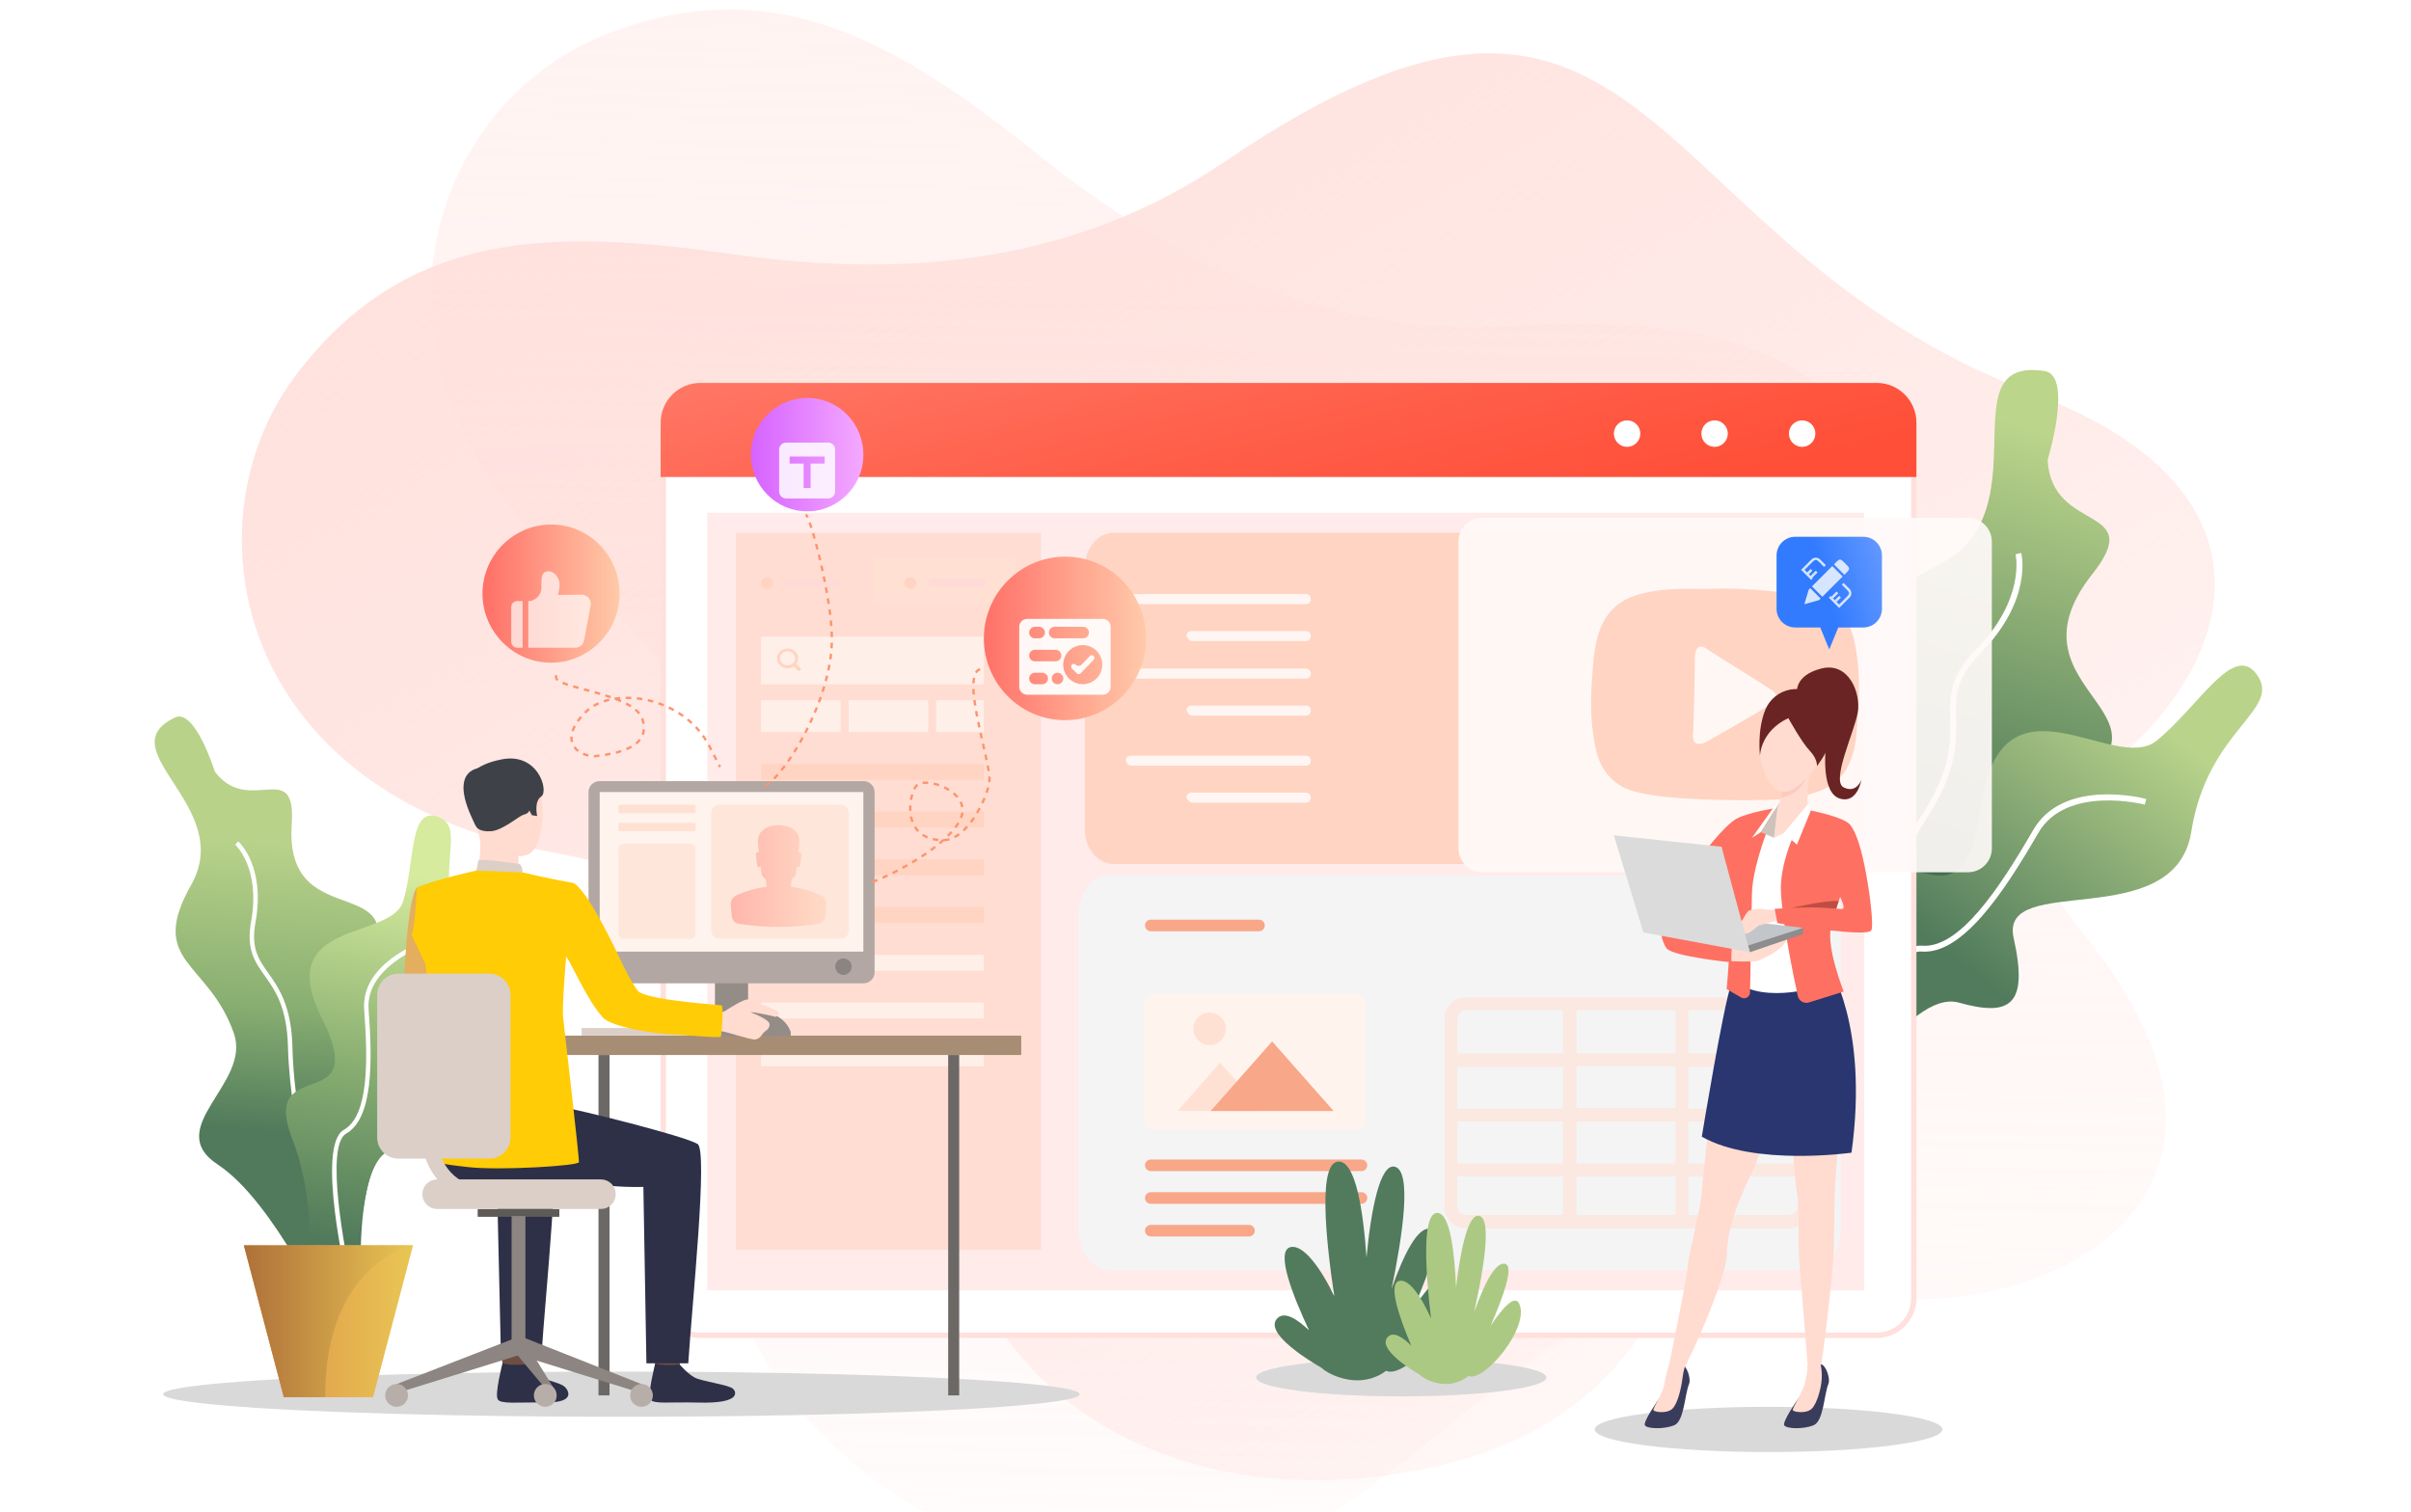 <svg width="606" height="380" viewBox="0 0 606 380" fill="none" xmlns="http://www.w3.org/2000/svg">
<g clip-path="url(#clip0_6_716)">
<g style="mix-blend-mode:multiply">
<path d="M307.877 40.601C270.752 65.822 228.741 70.233 184.095 63.886C139.449 57.539 102.252 57.249 74.263 94.446C46.274 131.643 59.167 199.688 138.46 214.184C214.042 228.002 228.146 280.321 242.58 317.342C260.085 362.266 309.103 379.674 358.9 369.094C408.697 358.513 421.468 325.966 439.37 275.789C457.271 225.612 479.944 218.796 513.175 202.958C553.877 183.56 587.251 127.614 510.879 98.847C411.137 61.28 415.809 -32.726 307.877 40.601Z" fill="url(#paint0_linear_6_716)"/>
</g>
<g style="mix-blend-mode:multiply" opacity="0.41">
<path d="M379.356 81.965C334.56 84.743 296.167 67.127 260.99 38.912C225.813 10.696 193.957 -8.511 150.918 9.227C107.879 26.965 84.292 92.08 145.125 144.965C203.111 195.375 188.58 247.578 182.131 286.786C174.295 334.359 207.597 374.319 255.833 390.596C304.07 406.873 331.646 385.379 372.622 351.332C413.597 317.285 436.578 322.976 473.241 326.286C518.146 330.34 575.374 299.216 524.327 235.541C457.659 152.385 509.589 73.886 379.356 81.965Z" fill="url(#paint1_linear_6_716)"/>
</g>
<path d="M513.888 93.268C521.154 94.383 514.677 115.567 514.677 115.567C515.568 134.243 539.767 126.737 525.917 144.285C501.685 174.989 556.022 179.706 514.934 200.982C473.846 222.258 517.932 230.926 488.152 250.369C458.371 269.812 450.857 312.13 443.013 287.256C443.013 287.256 450.48 244.311 442.021 223.69C433.562 203.068 466.364 207.819 470.955 190.768C477.622 166.007 460.251 155.293 487.062 142.1C513.874 128.906 489.185 89.475 513.888 93.268Z" fill="url(#paint2_linear_6_716)"/>
<path d="M456.788 278.606C452.973 268.435 469.003 226.519 483.152 204.708C490.404 193.537 490.282 186.739 490.172 180.751C490.08 175.014 489.991 170.069 496.597 163.349C509.228 150.506 506.628 139.462 506.601 139.353L508.025 138.987C508.158 139.456 510.901 150.904 497.648 164.381C491.472 170.66 491.547 175.1 491.649 180.712C491.749 186.614 491.875 193.955 484.385 205.508C469.201 228.916 454.747 268.939 458.166 278.087L456.788 278.606Z" fill="white"/>
<path d="M567.152 169.444C561.289 161.581 552.778 177.46 542.065 186.195C531.353 194.93 502.793 166.375 497.835 203.176C492.876 239.976 474.176 200.458 467.146 230.733C460.115 261.008 434.153 280.777 448.71 281.179C463.268 281.581 479.412 248.428 492.372 252.044C505.332 255.659 509.894 252.662 506.128 235.805C502.363 218.949 546.662 235.063 550.774 209.06C554.887 183.058 573.92 178.526 567.152 169.444Z" fill="url(#paint3_linear_6_716)"/>
<path d="M454.188 283.236C456.019 278.487 472.4 236.837 483.052 237.723C492.439 238.508 502.469 223.463 511.042 208.644C518.631 195.525 538.618 200.617 539.461 200.842L539.086 202.265C538.887 202.213 519.339 197.237 512.322 209.385C503.516 224.605 493.143 240.048 482.933 239.196C474.843 238.524 460.436 271.146 455.566 283.773L454.188 283.236Z" fill="white"/>
<path d="M480.359 282.302L441.03 316.401L416.588 299.708L434.044 250.669L480.359 282.302Z" fill="url(#paint4_linear_6_716)"/>
<path d="M176.036 335.659C170.901 335.659 166.724 331.473 166.724 326.327V106.272C166.724 101.126 170.901 96.94 176.036 96.94H471.709C476.843 96.94 481.02 101.126 481.02 106.272V326.338C481.02 331.484 476.843 335.671 471.709 335.671H176.036V335.659Z" fill="white"/>
<path d="M471.709 97.611C476.474 97.611 480.351 101.496 480.351 106.272V326.338C480.351 331.114 476.474 335 471.709 335H176.036C171.271 335 167.394 331.114 167.394 326.338V106.272C167.394 101.496 171.271 97.611 176.036 97.611H471.709ZM471.709 96.269H176.036C170.521 96.269 166.055 100.745 166.055 106.272V326.338C166.055 331.866 170.521 336.341 176.036 336.341H471.709C477.224 336.341 481.69 331.866 481.69 326.338V106.272C481.69 100.745 477.224 96.269 471.709 96.269Z" fill="#FFE0DC"/>
<path d="M481.689 119.906H166.055V106.261C166.055 100.733 170.52 96.258 176.036 96.258H471.708C477.224 96.258 481.689 100.733 481.689 106.261V119.906Z" fill="url(#paint5_linear_6_716)"/>
<path d="M412.289 109.001C412.289 110.84 410.801 112.332 408.966 112.332C407.132 112.332 405.643 110.84 405.643 109.001C405.643 107.162 407.132 105.671 408.966 105.671C410.789 105.659 412.289 107.151 412.289 109.001Z" fill="white"/>
<path d="M434.28 109.001C434.28 110.84 432.791 112.332 430.957 112.332C429.122 112.332 427.634 110.84 427.634 109.001C427.634 107.162 429.122 105.671 430.957 105.671C432.791 105.671 434.28 107.151 434.28 109.001Z" fill="white"/>
<path d="M456.287 109.001C456.287 110.84 454.799 112.332 452.964 112.332C451.13 112.332 449.641 110.84 449.641 109.001C449.641 107.162 451.13 105.671 452.964 105.671C454.799 105.671 456.287 107.151 456.287 109.001Z" fill="white"/>
<path d="M468.547 128.904H177.779V324.338H468.547V128.904Z" fill="#FFEBEA"/>
<path d="M279.898 133.92H450.655C452.574 133.92 454.413 134.842 455.769 136.484C457.126 138.127 457.887 140.354 457.887 142.676V208.433C457.887 210.756 457.125 212.983 455.769 214.626C454.412 216.268 452.572 217.191 450.654 217.191H279.897C277.979 217.191 276.139 216.269 274.783 214.626C273.427 212.984 272.665 210.757 272.665 208.434V142.676C272.665 141.526 272.852 140.388 273.216 139.325C273.579 138.262 274.112 137.297 274.784 136.484C275.455 135.671 276.253 135.026 277.13 134.586C278.008 134.146 278.949 133.919 279.898 133.92Z" fill="#FFD4C2"/>
<g style="mix-blend-mode:hard-light">
<path d="M278.549 220.029H455.238C457.222 220.029 459.126 221.128 460.529 223.086C461.932 225.043 462.721 227.698 462.721 230.466V308.844C462.721 311.613 461.932 314.268 460.528 316.226C459.125 318.184 457.221 319.283 455.236 319.283H278.548C276.563 319.283 274.66 318.184 273.257 316.226C271.853 314.269 271.065 311.614 271.065 308.846V230.466C271.065 229.095 271.258 227.738 271.635 226.471C272.011 225.205 272.562 224.054 273.257 223.085C273.952 222.116 274.777 221.347 275.685 220.822C276.593 220.298 277.567 220.028 278.549 220.029Z" fill="#F4F4F5"/>
</g>
<g opacity="0.8">
<path d="M284.2 151.852H328.218C328.968 151.852 329.469 151.349 329.469 150.596C329.469 149.842 328.968 149.34 328.218 149.34H284.2C283.45 149.34 282.95 149.842 282.95 150.596C283.2 151.349 283.7 151.852 284.2 151.852Z" fill="white"/>
<path d="M299.706 161.147H328.218C328.968 161.147 329.469 160.645 329.469 159.891C329.469 159.138 328.968 158.635 328.218 158.635H299.456C298.706 158.635 298.206 159.138 298.206 159.891C298.456 160.394 298.956 161.147 299.706 161.147Z" fill="white"/>
</g>
<g opacity="0.8">
<path d="M284.2 170.591H328.218C328.968 170.591 329.469 170.089 329.469 169.335C329.469 168.581 328.968 168.079 328.218 168.079H284.2C283.45 168.079 282.95 168.581 282.95 169.335C283.2 170.089 283.7 170.591 284.2 170.591Z" fill="white"/>
<path d="M299.706 179.887H328.218C328.968 179.887 329.469 179.384 329.469 178.631C329.469 177.877 328.968 177.374 328.218 177.374H299.456C298.706 177.374 298.206 177.877 298.206 178.631C298.456 179.133 298.956 179.887 299.706 179.887Z" fill="white"/>
</g>
<g opacity="0.8">
<path d="M284.2 192.476H328.218C328.968 192.476 329.469 191.973 329.469 191.22C329.469 190.466 328.968 189.964 328.218 189.964H284.2C283.45 189.964 282.95 190.466 282.95 191.22C283.2 191.973 283.7 192.476 284.2 192.476Z" fill="white"/>
<path d="M299.706 201.771H328.218C328.968 201.771 329.469 201.269 329.469 200.515C329.469 199.762 328.968 199.259 328.218 199.259H299.456C298.706 199.259 298.206 199.762 298.206 200.515C298.456 201.018 298.956 201.771 299.706 201.771Z" fill="white"/>
</g>
<g filter="url(#filter0_d_6_716)">
<path opacity="0.92" d="M360.568 132.169C360.568 128.855 363.254 126.169 366.568 126.169H488.649C491.963 126.169 494.649 128.855 494.649 132.169V209.268C494.649 212.582 491.963 215.268 488.649 215.268H366.568C363.254 215.268 360.568 212.582 360.568 209.268V132.169Z" fill="url(#paint6_linear_6_716)"/>
<path d="M460.919 175.903C461.46 169.676 461.474 162.37 459.79 155.998C458.948 152.811 456.91 149.697 453.749 147.851C450.589 146.005 447.047 145.477 443.051 145.068C436.255 144.179 429.579 143.745 422.857 144.053C416.756 143.955 409.913 143.808 403.959 146.105C395.853 149.455 394.764 157.288 394.249 165.456C393.707 171.683 393.694 178.989 395.377 185.361C396.7 190.368 400.342 194.035 405.487 195.115C411.782 196.866 425.468 197.159 432.023 197.138C437.837 197.069 444.225 197.335 449.558 195.445C459.267 192.646 460.644 184.982 460.919 175.903ZM420.01 160.867C420.15 158.64 421.393 157.826 423.237 159.288C428.53 162.763 433.989 165.951 438.994 169.259C441.005 170.434 440.912 171.919 439.047 173.14C433.788 176.227 428.529 179.315 422.815 182.523C420.664 183.576 419.514 182.904 419.488 180.964C419.701 179.934 420.036 162.808 420.01 160.867Z" fill="#FFD4C2"/>
</g>
<g style="mix-blend-mode:multiply">
<path d="M184.976 133.92H261.637V314.19H184.976V133.92Z" fill="#FFD4C2" fill-opacity="0.6"/>
</g>
<rect opacity="0.7" x="219.298" y="140.029" width="36" height="12" fill="#FFE1D4"/>
<path d="M198.298 146.529H210.798" stroke="#FFDAD7" stroke-width="2" stroke-linecap="round"/>
<circle cx="192.798" cy="146.529" r="1.5" fill="#FFD4C2"/>
<path d="M234.298 146.529H246.798" stroke="#FFDAD7" stroke-width="2" stroke-linecap="round"/>
<circle cx="228.798" cy="146.529" r="1.5" fill="#FFD4C2"/>
<rect x="191.298" y="192.029" width="56" height="4" fill="#FFD4C2"/>
<rect x="191.298" y="204.029" width="56" height="4" fill="#FFD4C2"/>
<rect x="191.298" y="216.029" width="56" height="4" fill="#FFD4C2"/>
<rect x="191.298" y="228.029" width="56" height="4" fill="#FFD4C2"/>
<rect x="191.298" y="240.029" width="56" height="4" fill="#FFEFE9"/>
<rect x="191.298" y="252.029" width="56" height="4" fill="#FFEFE9"/>
<rect x="191.298" y="264.029" width="56" height="4" fill="#FFEFE9"/>
<rect x="191.298" y="160.029" width="56" height="12" fill="#FFEFE9"/>
<path d="M196.048 165.478C196.048 165.014 196.246 164.569 196.598 164.241C196.949 163.913 197.426 163.729 197.923 163.729C198.174 163.722 198.423 163.762 198.657 163.847C198.89 163.932 199.103 164.06 199.283 164.223C199.463 164.386 199.606 164.581 199.703 164.797C199.801 165.012 199.851 165.244 199.851 165.478C199.851 165.712 199.801 165.944 199.703 166.159C199.606 166.375 199.463 166.57 199.283 166.733C199.103 166.896 198.89 167.024 198.657 167.109C198.423 167.194 198.174 167.234 197.923 167.227C197.426 167.227 196.949 167.043 196.597 166.715C196.246 166.387 196.048 165.942 196.048 165.478ZM201.158 167.866L200.139 166.914C200.414 166.542 200.574 166.106 200.603 165.655C200.631 165.204 200.528 164.755 200.302 164.355C200.077 163.955 199.739 163.62 199.325 163.386C198.911 163.152 198.436 163.029 197.952 163.029C197.247 163.029 196.572 163.291 196.074 163.756C195.577 164.222 195.297 164.853 195.298 165.51C195.298 165.836 195.366 166.158 195.499 166.459C195.633 166.76 195.828 167.033 196.075 167.263C196.321 167.494 196.614 167.677 196.936 167.801C197.258 167.926 197.603 167.991 197.952 167.991C198.494 167.991 199.022 167.836 199.466 167.547L200.483 168.498C200.527 168.539 200.58 168.572 200.638 168.595C200.696 168.617 200.758 168.629 200.821 168.629C200.884 168.629 200.946 168.617 201.004 168.595C201.062 168.572 201.114 168.539 201.159 168.498C201.248 168.414 201.298 168.3 201.298 168.182C201.298 168.064 201.248 167.95 201.159 167.866H201.158Z" fill="#FFD4C2"/>
<rect x="191.298" y="176.029" width="20" height="8" fill="#FFEFE9"/>
<rect x="213.298" y="176.029" width="20" height="8" fill="#FFEFE9"/>
<rect x="235.298" y="176.029" width="12" height="8" fill="#FFEFE9"/>
<path d="M341.148 283.922H289.771C288.582 283.922 287.658 282.994 287.658 281.802V252.12C287.658 250.927 288.582 250 289.771 250H341.148C342.337 250 343.261 250.927 343.261 252.12V281.669C343.393 282.862 342.337 283.922 341.148 283.922Z" fill="#FFF3EE"/>
<path d="M317.375 279.284H295.978L306.676 267.094L317.375 279.284Z" fill="#FFE1D4"/>
<path d="M335.205 279.284H304.299L319.752 261.793L335.205 279.284Z" fill="#F8A788"/>
<path d="M304.035 262.72C306.296 262.72 308.129 260.881 308.129 258.613C308.129 256.344 306.296 254.505 304.035 254.505C301.774 254.505 299.941 256.344 299.941 258.613C299.941 260.881 301.774 262.72 304.035 262.72Z" fill="#FFE1D4"/>
<path d="M342.205 294.39H289.242C288.45 294.39 287.79 293.727 287.79 292.932C287.79 292.137 288.45 291.475 289.242 291.475H342.205C342.997 291.475 343.658 292.137 343.658 292.932C343.658 293.727 342.997 294.39 342.205 294.39Z" fill="#F8A788"/>
<path d="M342.205 302.606H289.242C288.45 302.606 287.79 301.943 287.79 301.148C287.79 300.353 288.45 299.69 289.242 299.69H342.205C342.997 299.69 343.658 300.353 343.658 301.148C343.658 301.943 342.997 302.606 342.205 302.606Z" fill="#F8A788"/>
<path d="M315.393 309.364C315.393 310.159 314.733 310.821 313.941 310.821H289.242C288.45 310.821 287.79 310.159 287.79 309.364C287.79 308.569 288.45 307.906 289.242 307.906H313.941C314.733 307.906 315.393 308.569 315.393 309.364Z" fill="#F8A788"/>
<path d="M316.45 234.099H289.242C288.45 234.099 287.79 233.436 287.79 232.641C287.79 231.846 288.45 231.184 289.242 231.184H316.45C317.242 231.184 317.903 231.846 317.903 232.641C317.903 233.436 317.242 234.099 316.45 234.099Z" fill="#F8A788"/>
<path d="M449.758 250.683H422.843C422.843 250.683 422.843 250.683 422.674 250.683C422.504 250.683 422.674 250.683 422.504 250.683H394.743C394.743 250.683 394.743 250.683 394.573 250.683C394.404 250.683 394.573 250.683 394.404 250.683H368.335C365.457 250.683 363.088 253.061 363.088 256.119V303.348C363.088 306.236 365.457 308.784 368.335 308.784H449.589C452.466 308.784 454.836 306.406 454.836 303.348V256.119C455.006 253.231 452.636 250.683 449.758 250.683ZM396.266 292.475V281.942H421.15V292.475H396.266ZM421.15 295.703V305.386H396.266V295.703H421.15ZM421.15 268.011V278.544H396.266V268.011H421.15ZM396.266 264.783V253.911H421.15V264.783H396.266ZM451.789 278.714H424.366V268.181H451.789V278.714ZM393.05 278.714H366.304V268.181H392.881V278.714H393.05ZM366.304 281.942H392.881V292.475H366.304V281.942ZM424.366 281.942H451.789V292.475H424.366V281.942ZM451.789 256.119V264.783H424.366V253.911H449.758C450.774 253.911 451.789 254.93 451.789 256.119ZM368.335 253.911H392.881V264.783H366.304V256.119C366.304 254.93 367.32 253.911 368.335 253.911ZM366.304 303.348V295.703H392.881V305.386H368.335C367.32 305.386 366.304 304.537 366.304 303.348ZM449.758 305.386H424.366V295.703H451.789V303.348C451.789 304.537 450.774 305.386 449.758 305.386Z" fill="#FFE1D4" fill-opacity="0.63"/>
<ellipse cx="156.184" cy="350.469" rx="115.198" ry="5.687" fill="#D9D9D9"/>
<ellipse cx="444.528" cy="359.327" rx="43.691" ry="5.687" fill="#D9D9D9"/>
<ellipse cx="352.195" cy="346.272" rx="36.471" ry="4.748" fill="#D9D9D9"/>
<path d="M43.979 180.366C49.005 177.957 54.008 193.99 54.008 193.99C62.552 205.302 74.494 190.254 73.326 207.164C71.283 236.749 107.321 216.467 90.693 247.358C74.066 278.249 105.375 264.824 95.043 289.732C84.712 314.64 98.103 344.349 82.555 332.129C82.555 332.129 68.867 302.049 54.752 292.754C40.638 283.46 63.207 272.408 58.791 259.77C52.376 241.416 36.919 242.136 48.064 222.41C59.209 202.685 26.89 188.554 43.979 180.366Z" fill="url(#paint7_linear_6_716)"/>
<path d="M87.481 320.823C80.743 316.086 72.856 282.988 72.388 263.281C72.152 253.186 69.168 248.982 66.539 245.28C64.028 241.727 61.858 238.67 63.12 231.637C65.537 218.196 59.186 212.393 59.122 212.336L59.858 211.497C60.141 211.734 66.754 217.729 64.22 231.834C63.038 238.407 64.983 241.154 67.447 244.624C70.033 248.276 73.251 252.819 73.502 263.255C74.005 284.404 82.07 315.643 88.122 319.909L87.481 320.823Z" fill="white"/>
<path d="M109.902 205.283C102.868 202.867 104.329 216.449 101.357 226.498C98.385 236.548 68.294 230.883 80.926 256.044C93.558 281.205 64.951 264.459 73.495 286.421C82.039 308.382 74.237 331.862 83.524 325.888C92.811 319.915 88.742 292.255 98.402 288.977C108.062 285.698 109.637 281.871 100.071 272.927C90.505 263.983 125.132 255.13 116.588 237.091C108.043 219.052 118.023 208.076 109.902 205.283Z" fill="url(#paint8_linear_6_716)"/>
<path d="M87.833 324.834C86.949 321.077 79.395 287.995 86.443 283.995C92.656 280.473 92.502 266.764 91.533 253.819C90.675 242.36 105.366 237.003 105.99 236.782L106.364 237.834C106.217 237.886 91.85 243.13 92.651 253.736C93.647 267.031 93.755 281.136 86.999 284.968C81.646 288.007 86.575 314.592 88.925 324.58L87.833 324.834Z" fill="white"/>
<path d="M103.82 313.058L93.776 351.225H71.335L61.295 313.058H103.82Z" fill="url(#paint9_linear_6_716)"/>
<path d="M103.82 313.058C103.82 313.058 81.712 317.214 81.712 351.225H71.335L61.295 313.058H103.82Z" fill="url(#paint10_linear_6_716)"/>
<path d="M111.455 230.894C111.455 230.894 110.122 249.605 113.772 251.858C116.06 253.26 125.182 257.995 124.91 258.883C124.638 259.771 119.765 266.785 119.765 266.785C119.765 266.785 102.246 255.224 101.681 251.581C101.13 248.028 102.544 224.169 104.953 223.068C106.755 222.246 107.708 222.926 109.98 224.617C113.167 226.993 111.455 230.894 111.455 230.894Z" fill="#E3AE5D"/>
<path d="M133.002 339.09C133.002 339.09 132.458 342.88 132.39 343.449C132.321 344.017 126.33 343.112 126.33 343.112L125.857 338.612C125.857 338.612 132.257 338.557 133.002 339.09Z" fill="#6E4D43"/>
<path d="M130.293 213.695C130.293 213.695 130.206 218.418 130.726 219.427C131.246 220.436 119.614 220.18 119.614 220.18C119.614 220.18 121.449 214.496 120.408 209.676C119.371 204.891 130.293 213.695 130.293 213.695Z" fill="#FFDBD0"/>
<path d="M131.35 219.303C131.35 219.303 131.316 217.38 130.446 217.195C129.576 217.01 121.297 215.871 120.228 216.29L119.765 218.829C119.765 218.829 121.819 220.103 131.35 219.303Z" fill="#DBCFC7"/>
<path d="M133.733 202.864C133.51 201.287 131.721 199.475 130.695 201.931C129.669 204.387 131.39 207.966 132.536 207.774C133.683 207.583 134.038 205.003 133.733 202.864Z" fill="#FFDBD0"/>
<path d="M121.378 192.969C121.378 192.969 111.642 192.512 119.678 207.737L121.378 192.969Z" fill="#3E4148"/>
<path d="M177.827 258.426H146.189V260.307H177.827V258.426Z" fill="#DBCFC7"/>
<path d="M150.43 350.772H153.201V265.205H150.43V350.772Z" fill="#6C6865"/>
<path d="M194.87 257.894H172.878V260.582H194.87V257.894Z" fill="#C5BAB5"/>
<path d="M188.032 234.969H179.705V260.31H188.032V234.969Z" fill="#948C87"/>
<path d="M256.683 260.34H134.838V265.205H256.683V260.34Z" fill="#A78D74"/>
<path d="M132.459 342.965C132.459 342.965 134.35 345.249 136.194 346.243C138.038 347.238 140.923 347.634 142.001 348.662C142.786 349.405 144.857 352.605 137.23 352.544C129.603 352.482 125.926 352.996 125.111 351.767C124.295 350.538 126.293 342.709 126.293 342.709C126.293 342.709 128.099 343.361 132.459 342.965Z" fill="#2D3047"/>
<path d="M171.402 339.125C171.402 339.125 170.858 342.914 170.79 343.483C170.721 344.051 164.728 343.147 164.728 343.147L164.255 338.646C164.255 338.646 170.652 338.589 171.402 339.125Z" fill="#6E4D43"/>
<path d="M170.851 343.003C170.851 343.003 172.743 345.284 174.589 346.279C176.436 347.274 183.181 348.091 184.268 349.121C185.051 349.865 186.356 352.859 175.622 352.577C168 352.38 164.319 353.029 163.503 351.802C162.688 350.575 164.686 342.745 164.686 342.745C164.686 342.745 166.388 343.441 170.851 343.003Z" fill="#2D3047"/>
<path d="M113.683 273.651C113.683 273.651 135.467 277.344 140.399 278.118C145.33 278.893 171.996 285.544 175.334 287.569C177.989 289.184 173.94 327.927 172.994 342.709H162.476L161.714 298.367C149.106 298.682 140.108 295.414 130.923 296.811C121.738 298.208 114.085 300.193 108.25 292.351C108.25 292.351 108.035 275.366 113.683 273.651Z" fill="#2D3047"/>
<path d="M136.125 340.368L125.886 339.733L124.886 295.99C119.448 296.125 117.597 295.782 113.206 295.249L104.932 275.992C112.178 277.447 135.395 283.311 138.489 285.192C141.151 286.798 137.071 325.586 136.125 340.368Z" fill="#2D3047"/>
<path d="M123.713 191.844C123.713 191.844 131.697 189.631 134.744 195.844C137.792 202.057 136.399 213.826 132.38 214.935C128.361 216.043 122.568 214.767 120.897 210.908C119.225 207.05 117.894 201.55 118.296 197.992C118.698 194.435 121.592 192.692 123.713 191.844Z" fill="#FFDBD0"/>
<path d="M119.765 207.885C119.765 207.885 120.387 209.155 123.401 208.949C126.416 208.743 130.388 205.105 131.676 204.778C132.965 204.451 133.031 203.724 133.031 203.724L133.707 204.929L135.019 205.131C135.019 205.131 134.128 201.478 136.069 200.195C138.01 198.911 135.194 188.558 125.371 191.054C125.371 191.054 117.871 192.431 117.772 196.625C117.673 200.82 118.321 205.664 119.765 207.885Z" fill="#3E4148"/>
<path d="M166.017 242.04H166.003C166.065 242.062 166.073 242.064 166.017 242.04Z" fill="#353855"/>
<path d="M140.585 303.912H120.066V305.878H140.585V303.912Z" fill="#5E5A55"/>
<path d="M161.233 347.933L160.51 349.974L129.905 340.474L131.25 336.083L161.233 347.933Z" fill="#8C8581"/>
<path d="M139.671 349.757V352.132L129.905 340.474L131.25 336.083L139.671 349.757Z" fill="#8C8581"/>
<path d="M164.096 350.774C164.096 351.341 163.928 351.895 163.614 352.366C163.299 352.837 162.853 353.205 162.33 353.422C161.807 353.638 161.232 353.695 160.677 353.585C160.122 353.474 159.612 353.201 159.212 352.8C158.812 352.399 158.54 351.889 158.429 351.333C158.319 350.777 158.376 350.201 158.592 349.677C158.809 349.153 159.175 348.706 159.646 348.391C160.116 348.076 160.669 347.908 161.235 347.908C161.611 347.907 161.983 347.981 162.33 348.125C162.677 348.269 162.993 348.48 163.259 348.746C163.524 349.013 163.735 349.329 163.879 349.677C164.022 350.024 164.096 350.397 164.096 350.774Z" fill="#B8AEA9"/>
<path d="M139.914 350.774C139.914 351.341 139.746 351.895 139.432 352.366C139.117 352.838 138.671 353.205 138.148 353.422C137.625 353.639 137.05 353.695 136.495 353.584C135.94 353.474 135.43 353.2 135.03 352.799C134.63 352.398 134.358 351.887 134.247 351.331C134.137 350.775 134.194 350.199 134.411 349.675C134.628 349.152 134.995 348.704 135.466 348.39C135.937 348.075 136.49 347.907 137.056 347.908C137.431 347.908 137.803 347.982 138.15 348.126C138.497 348.27 138.812 348.481 139.078 348.747C139.343 349.013 139.554 349.329 139.697 349.677C139.841 350.025 139.914 350.397 139.914 350.774Z" fill="#B8AEA9"/>
<path d="M151.051 303.912H109.869C109.381 303.912 108.898 303.816 108.448 303.63C107.997 303.443 107.588 303.169 107.243 302.823C106.899 302.478 106.625 302.068 106.439 301.617C106.252 301.165 106.157 300.682 106.157 300.193C106.157 299.705 106.253 299.221 106.439 298.77C106.626 298.319 106.899 297.909 107.244 297.564C107.589 297.218 107.998 296.945 108.448 296.758C108.899 296.571 109.381 296.475 109.869 296.475H151.051C152.035 296.475 152.979 296.866 153.675 297.564C154.372 298.261 154.763 299.207 154.763 300.193C154.763 300.682 154.667 301.165 154.481 301.617C154.294 302.068 154.021 302.478 153.676 302.823C153.331 303.169 152.922 303.443 152.472 303.63C152.021 303.816 151.538 303.912 151.051 303.912Z" fill="#DBCFC7"/>
<path d="M241.093 265.206H238.322V350.773H241.093V265.206Z" fill="#6C6865"/>
<path d="M217.058 196.356H150.687C149.158 196.356 147.919 197.597 147.919 199.129V244.402C147.919 245.934 149.158 247.176 150.687 247.176H217.058C218.587 247.176 219.826 245.934 219.826 244.402V199.129C219.826 197.597 218.587 196.356 217.058 196.356Z" fill="#B2A7A2"/>
<path d="M217.008 199.101H150.732V239.212H217.008V199.101Z" fill="#FFF3EE"/>
<path d="M214.062 242.989C214.062 244.131 213.14 245.054 212.002 245.054C210.864 245.054 209.942 244.131 209.942 242.989C209.942 241.847 210.864 240.924 212.002 240.924C213.14 240.924 214.062 241.857 214.062 242.989Z" fill="#8C8481"/>
<path d="M198.756 260.406V259.501C198.756 259.501 197.487 253.876 188.51 253.876C179.533 253.876 179.715 260.406 179.715 260.406H198.756Z" fill="#948C87"/>
<path d="M179.605 254.712C179.605 254.712 181.555 254.561 182.269 254.127C182.983 253.694 187.26 250.811 188.262 251.285C189.265 251.759 195.948 253.798 195.717 254.776C195.485 255.755 194.866 255.662 194.395 255.487C193.925 255.312 189.071 254.303 188.643 254.464C188.643 254.464 193.409 256.207 193.428 257.477C193.447 258.746 192.433 259.059 191.979 259.54C191.525 260.02 190.984 261.214 189.757 261.304C188.53 261.394 182.536 259.307 181.302 259.213C180.068 259.118 177.784 259.288 177.631 259.087C177.477 258.886 179.605 254.712 179.605 254.712Z" fill="#FFDBD0"/>
<path d="M144.105 221.972C137.887 220.877 131.338 219.305 131.338 219.305L119.753 218.831C119.753 218.831 109.114 221.176 104.942 223.068C104.542 223.251 104.542 232.568 103.452 235.013L106.923 242.355C106.923 242.355 108.925 256.884 109.341 263.346C109.535 266.313 108.802 292.005 108.802 292.005C108.802 292.005 109.843 292.517 117.746 293.391C125.65 294.265 145.407 293.078 145.521 292.143C145.634 291.207 141.696 257.325 141.521 255.563C141.254 252.869 142.299 240.423 142.299 240.423C143.786 242.426 147.583 251.477 151.54 255.785C153.867 258.317 165.392 259.871 167.565 259.942C172.293 260.098 180.92 261.043 181.173 260.584C181.374 260.304 181.925 252.91 181.384 252.73C180.911 252.573 164.891 251.65 160.787 249.468C159.285 248.67 154.798 238.864 154.798 238.864C154.798 238.864 147.535 223.516 144.105 221.972Z" fill="url(#paint11_linear_6_716)"/>
<path d="M174.447 202.296H155.827C155.607 202.296 155.429 202.475 155.429 202.694V204.018C155.429 204.238 155.607 204.416 155.827 204.416H174.447C174.667 204.416 174.844 204.238 174.844 204.018V202.694C174.844 202.475 174.667 202.296 174.447 202.296Z" fill="#FFE1D4"/>
<path d="M155.827 206.842H174.45C174.555 206.842 174.656 206.884 174.73 206.958C174.805 207.033 174.847 207.134 174.847 207.24V208.564C174.847 208.669 174.805 208.771 174.73 208.845C174.656 208.92 174.555 208.962 174.45 208.962H155.827C155.721 208.962 155.62 208.92 155.546 208.845C155.471 208.771 155.429 208.669 155.429 208.564V207.237C155.429 207.185 155.44 207.134 155.46 207.085C155.48 207.037 155.509 206.994 155.546 206.957C155.583 206.92 155.627 206.891 155.675 206.871C155.723 206.851 155.775 206.841 155.827 206.842Z" fill="#FFE1D4"/>
<path d="M156.763 212.055H173.509C173.863 212.055 174.203 212.196 174.453 212.447C174.704 212.698 174.844 213.039 174.844 213.394V234.682C174.844 235.037 174.704 235.376 174.454 235.627C174.204 235.877 173.865 236.018 173.511 236.018H156.765C156.59 236.018 156.416 235.984 156.254 235.916C156.092 235.849 155.945 235.751 155.821 235.626C155.697 235.502 155.598 235.354 155.531 235.192C155.464 235.03 155.429 234.856 155.429 234.68V213.391C155.429 213.216 155.464 213.042 155.531 212.88C155.598 212.718 155.696 212.571 155.82 212.447C155.944 212.323 156.091 212.224 156.253 212.157C156.414 212.09 156.588 212.055 156.763 212.055Z" fill="#FFE6DB"/>
<path d="M180.877 202.296H211.226C211.786 202.296 212.323 202.519 212.719 202.916C213.115 203.313 213.337 203.851 213.337 204.412V233.9C213.337 234.461 213.115 234.999 212.719 235.396C212.323 235.792 211.786 236.015 211.226 236.015H180.877C180.316 236.015 179.778 235.792 179.382 235.395C178.986 234.998 178.763 234.459 178.763 233.898V204.412C178.763 204.134 178.818 203.858 178.924 203.602C179.03 203.345 179.186 203.111 179.382 202.915C179.578 202.719 179.811 202.563 180.068 202.457C180.324 202.351 180.599 202.296 180.877 202.296Z" fill="#FFE6DB"/>
<path opacity="0.4" d="M206.504 225.157C204.051 223.981 201.423 223.243 198.727 222.917C198.821 222.279 198.908 221.641 199.008 220.997C199.601 220.615 200.025 220.059 200.069 219.589C200.131 218.995 200.206 218.401 200.275 217.813C200.362 217.888 200.469 217.957 200.593 217.969C200.874 217.994 201.136 217.788 201.161 217.506L201.442 214.773C201.467 214.485 201.261 214.235 200.98 214.21C200.874 214.197 200.774 214.222 200.674 214.272C200.731 213.747 200.806 213.234 200.862 212.708C200.912 211.995 201.255 210.094 199.888 208.868C197.909 206.922 193.54 206.922 191.562 208.868C190.195 210.094 190.532 211.995 190.594 212.708C190.644 213.234 190.713 213.747 190.775 214.272C190.682 214.222 190.576 214.197 190.469 214.21C190.189 214.241 189.976 214.491 190.001 214.773L190.288 217.506C190.32 217.788 190.569 217.994 190.844 217.969C190.975 217.957 191.094 217.888 191.175 217.813C191.237 218.401 191.306 218.989 191.381 219.589C191.424 220.059 191.849 220.622 192.448 220.997C192.535 221.635 192.617 222.273 192.71 222.917C190.033 223.243 187.399 223.981 184.933 225.157C184.14 225.57 183.585 226.652 183.672 227.49C183.766 228.454 183.86 229.417 183.953 230.38C184.047 231.225 184.758 232.05 185.551 232.201C192.292 233.283 199.133 233.283 205.88 232.201C206.673 232.05 207.39 231.225 207.478 230.38C207.571 229.417 207.665 228.454 207.759 227.49C207.859 226.658 207.303 225.57 206.504 225.157Z" fill="url(#paint12_linear_6_716)"/>
<path d="M100.13 244.751H122.992C124.405 244.751 125.761 245.313 126.76 246.315C127.759 247.316 128.321 248.674 128.321 250.09V285.926C128.32 287.341 127.758 288.697 126.758 289.697C125.759 290.697 124.404 291.258 122.992 291.258H100.128C98.715 291.258 97.36 290.696 96.361 289.695C95.362 288.694 94.801 287.337 94.801 285.921V250.09C94.801 248.674 95.362 247.316 96.362 246.315C97.361 245.313 98.717 244.751 100.13 244.751Z" fill="#DBCFC7"/>
<path d="M122.38 302.063C117.439 302.063 113.429 300.405 110.465 297.12C103.767 289.709 104.97 276.679 105.027 276.13C105.046 275.882 105.114 275.64 105.228 275.419C105.341 275.197 105.498 275.001 105.688 274.841C105.879 274.681 106.099 274.561 106.336 274.488C106.573 274.414 106.823 274.389 107.07 274.413C107.317 274.438 107.557 274.511 107.775 274.63C107.994 274.748 108.186 274.909 108.342 275.104C108.497 275.298 108.612 275.521 108.681 275.76C108.749 275.999 108.768 276.25 108.739 276.497C108.722 276.646 107.656 288.456 113.231 294.621C115.489 297.113 118.479 298.325 122.373 298.325C122.868 298.325 123.342 298.522 123.692 298.873C124.042 299.223 124.239 299.699 124.239 300.194C124.239 300.69 124.042 301.165 123.692 301.516C123.342 301.866 122.868 302.063 122.373 302.063H122.38Z" fill="#DBCFC7"/>
<path d="M132.063 305.683H128.586V339.019H132.063V305.683Z" fill="#8C8581"/>
<path d="M99.687 347.933L100.411 349.975L131.018 340.474L129.55 336.341L99.687 347.933Z" fill="#8C8581"/>
<path d="M102.544 350.774C102.544 351.341 102.376 351.895 102.062 352.366C101.747 352.838 101.3 353.205 100.777 353.422C100.255 353.639 99.679 353.695 99.124 353.584C98.569 353.474 98.059 353.2 97.659 352.799C97.26 352.398 96.987 351.887 96.877 351.331C96.767 350.775 96.824 350.199 97.041 349.675C97.258 349.152 97.625 348.704 98.096 348.39C98.566 348.075 99.12 347.907 99.686 347.908C100.061 347.908 100.433 347.982 100.78 348.126C101.127 348.27 101.442 348.481 101.708 348.747C101.973 349.013 102.183 349.329 102.327 349.677C102.47 350.025 102.544 350.397 102.544 350.774Z" fill="#B8AEA9"/>
<path d="M139.901 169.765C137.646 173.014 159.32 173.842 161.491 180.854C163.662 187.866 155.073 189.486 149.545 190.09C144.867 190.09 140.203 185.934 147.214 178.983C153.897 172.357 171.709 174.827 178.266 187.52L180.988 192.81" stroke="#FB956E" stroke-width="0.6" stroke-dasharray="1.4 1.4"/>
<g filter="url(#filter1_d_6_716)">
<g filter="url(#filter2_d_6_716)">
<path d="M155.727 153.216C155.727 154.988 155.491 156.641 155.021 158.177C153.257 164.201 148.319 168.808 142.087 170.226C140.911 170.462 139.735 170.58 138.442 170.58C129.035 170.58 121.275 162.784 121.275 153.216C121.275 143.648 129.035 135.851 138.56 135.851C148.084 135.851 155.727 143.648 155.727 153.216Z" fill="url(#paint13_linear_6_716)"/>
</g>
<g opacity="0.68">
<path d="M128.501 152.595V161.321C128.501 161.52 128.539 161.716 128.615 161.9C128.69 162.083 128.801 162.25 128.941 162.39C129.08 162.531 129.246 162.642 129.429 162.718C129.611 162.794 129.807 162.833 130.004 162.833H131.357V151.097L130.004 151.084C129.605 151.084 129.223 151.243 128.941 151.526C128.659 151.81 128.501 152.194 128.501 152.595ZM146.205 149.497L140.228 149.535C140.509 148.542 140.649 147.658 140.651 146.882C140.651 145.12 139.115 143.393 137.582 143.617C136.229 143.814 136.081 144.99 136.081 146.463V147.793C136.081 149.5 134.656 150.954 133.004 151.114L132.786 151.112V162.834H144.558C145.092 162.834 145.609 162.646 146.02 162.304C146.432 161.962 146.711 161.486 146.81 160.958L148.456 152.23C148.519 151.897 148.508 151.554 148.424 151.226C148.34 150.898 148.185 150.592 147.969 150.331C147.754 150.07 147.485 149.86 147.179 149.716C146.874 149.572 146.541 149.497 146.204 149.497H146.205Z" fill="white"/>
</g>
</g>
<g filter="url(#filter3_d_6_716)">
<g filter="url(#filter4_d_6_716)">
<path d="M217.007 118.28C217.007 119.735 216.814 121.092 216.428 122.352C214.981 127.297 210.928 131.078 205.813 132.241C204.848 132.435 203.883 132.532 202.821 132.532C195.101 132.532 188.731 126.133 188.731 118.28C188.731 110.428 195.101 104.029 202.918 104.029C210.735 104.029 217.007 110.428 217.007 118.28Z" fill="url(#paint14_linear_6_716)"/>
</g>
<g opacity="0.84">
<path d="M209.909 113.011C209.909 112.045 209.118 111.254 208.15 111.254H197.591C196.623 111.254 195.831 112.045 195.831 113.011V123.548C195.831 124.514 196.623 125.304 197.591 125.304H208.15C209.118 125.304 209.909 124.514 209.909 123.548V113.011ZM207.27 116.523H203.75V122.67H201.99V116.523H198.471V114.767H207.27V116.523Z" fill="white"/>
</g>
</g>
<g opacity="0.98" filter="url(#filter5_d_6_716)">
<g filter="url(#filter6_d_6_716)">
<path d="M288.065 163.481C288.065 165.578 287.787 167.535 287.23 169.352C285.143 176.481 279.3 181.932 271.925 183.609C270.534 183.889 269.143 184.029 267.612 184.029C256.481 184.029 247.298 174.803 247.298 163.481C247.298 152.159 256.481 142.934 267.751 142.934C279.021 142.934 288.065 152.159 288.065 163.481Z" fill="url(#paint15_linear_6_716)"/>
</g>
<path opacity="0.94" fill-rule="evenodd" clip-rule="evenodd" d="M261.192 159.457H260.124C259.74 159.457 259.372 159.305 259.101 159.034C258.829 158.762 258.677 158.394 258.677 158.011C258.677 157.627 258.829 157.259 259.101 156.988C259.372 156.717 259.74 156.565 260.124 156.565H261.192C261.575 156.565 261.943 156.717 262.215 156.988C262.486 157.259 262.638 157.627 262.638 158.011C262.638 158.394 262.486 158.762 262.215 159.034C261.943 159.305 261.575 159.457 261.192 159.457ZM272.252 159.457C272.635 159.457 273.003 159.305 273.275 159.034C273.546 158.762 273.698 158.394 273.698 158.011C273.698 157.627 273.546 157.259 273.275 156.988C273.003 156.717 272.635 156.565 272.252 156.565H265.086C264.703 156.565 264.335 156.717 264.063 156.988C263.792 157.259 263.64 157.627 263.64 158.011C263.64 158.394 263.792 158.762 264.063 159.034C264.335 159.305 264.703 159.457 265.086 159.457H272.252ZM265.331 165.242H260.124C259.74 165.242 259.372 165.09 259.101 164.819C258.829 164.547 258.677 164.179 258.677 163.796C258.677 163.412 258.829 163.044 259.101 162.773C259.372 162.502 259.74 162.35 260.124 162.35H265.331C265.715 162.35 266.082 162.502 266.354 162.773C266.625 163.044 266.777 163.412 266.777 163.796C266.777 164.179 266.625 164.547 266.354 164.819C266.082 165.09 265.715 165.242 265.331 165.242ZM261.971 171.005C262.354 171.005 262.722 170.853 262.993 170.581C263.265 170.31 263.417 169.942 263.417 169.559C263.417 169.175 263.265 168.807 262.993 168.536C262.722 168.265 262.354 168.112 261.971 168.112H260.124C259.74 168.112 259.372 168.265 259.101 168.536C258.829 168.807 258.677 169.175 258.677 169.559C258.677 169.942 258.829 170.31 259.101 170.581C259.372 170.853 259.74 171.005 260.124 171.005H261.971ZM265.821 171.005H265.798C265.415 171.005 265.047 170.853 264.775 170.581C264.504 170.31 264.352 169.942 264.352 169.559C264.352 169.175 264.504 168.807 264.775 168.536C265.047 168.265 265.415 168.112 265.798 168.112H265.821C266.204 168.112 266.572 168.265 266.843 168.536C267.115 168.807 267.267 169.175 267.267 169.559C267.267 169.942 267.115 170.31 266.843 170.581C266.572 170.853 266.204 171.005 265.821 171.005ZM272.149 161.166C273.453 161.166 274.704 161.684 275.626 162.607C276.548 163.529 277.066 164.779 277.066 166.083C277.066 167.056 276.778 168.006 276.238 168.815C275.697 169.623 274.929 170.253 274.031 170.626C273.132 170.998 272.143 171.095 271.19 170.905C270.236 170.716 269.359 170.247 268.672 169.56C267.984 168.872 267.516 167.996 267.326 167.042C267.136 166.089 267.234 165.1 267.606 164.202C267.978 163.303 268.608 162.535 269.417 161.995C270.226 161.455 271.176 161.166 272.149 161.166ZM274.907 164.843C274.907 164.843 274.906 164.843 274.906 164.843L271.612 168.254C271.55 168.318 271.476 168.369 271.395 168.404C271.313 168.439 271.225 168.458 271.136 168.459H271.13C270.953 168.459 270.783 168.389 270.657 168.264L269.399 167.005C269.281 166.878 269.217 166.711 269.221 166.538C269.224 166.365 269.294 166.2 269.417 166.078C269.539 165.955 269.704 165.885 269.877 165.882C270.05 165.878 270.217 165.942 270.344 166.06C270.771 166.486 271.465 166.48 271.884 166.046L273.942 163.914C274.066 163.787 274.235 163.713 274.412 163.71C274.59 163.707 274.761 163.774 274.889 163.898C275.017 164.021 275.091 164.19 275.094 164.368C275.097 164.545 275.03 164.716 274.907 164.843C274.907 164.844 274.907 164.843 274.907 164.843ZM256.187 156.57C256.187 155.465 257.082 154.57 258.187 154.57H277.174C278.278 154.57 279.174 155.465 279.174 156.57V171.635C279.174 172.74 278.278 173.635 277.174 173.635H258.187C257.082 173.635 256.187 172.74 256.187 171.635V156.57Z" fill="white"/>
</g>
<path d="M416.903 351.763C416.903 351.763 412.898 357.404 413.447 358.299C413.997 359.193 418.21 359.319 420.776 358.299C423.341 357.278 423.402 350.657 424.563 347.823C425.048 346.634 424.01 343.124 422.545 342.879C421.081 342.634 419.495 343.371 419.495 343.371C419.495 343.371 421.016 347.376 416.903 351.763Z" fill="#3A3C5C"/>
<path d="M419.473 343.316C418.952 344.845 418.567 346.416 418.32 348.011C418.064 349.915 415.465 353.954 415.589 354.464C415.712 354.974 419.008 355.439 420.352 354.122C421.695 352.805 422.561 348.973 422.857 346.683C422.974 345.604 423.182 344.537 423.48 343.494C423.48 343.494 420.755 341.912 419.473 343.316Z" fill="#FFDBD0"/>
<path d="M451.787 351.857C451.787 351.857 447.923 357.403 448.473 358.298C449.022 359.192 453.238 359.318 455.804 358.298C458.369 357.277 458.43 350.656 459.589 347.822C460.076 346.633 459.035 343.123 457.571 342.878C456.106 342.633 454.393 343.426 454.393 343.426C454.393 343.426 455.893 347.456 451.787 351.857Z" fill="#3A3C5C"/>
<path d="M454.398 343.418C454.219 344.922 453.955 346.414 453.606 347.888C453.115 349.738 450.489 353.956 450.612 354.464C450.736 354.972 454.032 355.439 455.375 354.122C456.719 352.805 457.757 348.991 457.88 346.683C457.97 345.401 457.867 344.114 457.575 342.862C457.575 342.862 455.68 342.011 454.398 343.418Z" fill="#FFDBD0"/>
<path d="M435.097 251.565C435.097 251.565 431.659 268.293 430.867 272.507C430.076 276.721 427.867 297.119 427.631 300.587C427.396 304.055 424.043 317.127 424.2 318.365C424.357 319.603 419.231 344.49 419.231 344.49C419.231 344.49 420.982 345.964 422.819 344.625C423.768 343.935 434.065 321.325 434.065 315.131C434.065 306.568 440.12 295.391 440.903 293.476C448.159 275.68 446.733 270.239 447.679 269.084C448.626 267.929 448.709 269.796 449.249 272.359C449.79 274.921 450.985 297.054 451.696 299.859C452.407 302.664 451.857 312.166 452.25 316.956C452.642 321.745 454.378 343.418 454.378 343.418C454.378 343.418 455.723 345.616 457.605 343.474C458.011 343.013 460.856 319.336 460.937 313.636C461.018 307.936 461.101 300.079 461.253 297.614C462.715 273.997 466.31 270.626 460.648 253.913C450.063 222.617 435.097 251.565 435.097 251.565Z" fill="#FFDBD0"/>
<path d="M459.486 242.503C459.486 242.503 469.815 257.615 465.368 289.759C465.368 289.759 440.872 293.243 427.748 285.732C427.748 285.732 433.186 252.591 435.141 247.432C437.096 242.274 459.486 242.503 459.486 242.503Z" fill="#29366F"/>
<path d="M447.241 175.496C447.241 175.496 440.325 182.477 442.68 191.463C445.035 200.449 448.827 200.504 452.993 196.636C457.159 192.768 459.613 188.704 460.173 184.182C460.733 179.66 453.551 169.269 447.241 175.496Z" fill="#FFDBD0"/>
<path d="M445.889 205.473C446.577 203.847 447.16 202.179 447.634 200.477C447.759 200.004 447.87 199.53 447.976 199.056C448.331 197.398 448.473 195.74 448.092 194.625C446.99 191.361 455.01 193.62 455.01 193.62C455.01 193.62 453.457 202.259 455.01 205.17C456.563 208.081 445.889 205.473 445.889 205.473Z" fill="#FFDBD0"/>
<path d="M466.214 209.587C464.952 207.062 464.008 206.252 461.568 205.48C460.202 205.049 454.102 203.458 454.102 203.458L446.773 203.188C446.773 203.188 441.733 204.026 437.825 205.386C433.917 206.745 428.793 214.149 428.793 214.149C428.793 214.149 435.86 230.772 437.212 235.542C438.565 240.312 437.664 247.693 437.664 247.693C446.135 252.314 459.717 247.243 459.717 247.243C458.772 243.598 458.591 239.796 459.185 236.077C459.249 235.713 459.32 235.367 459.4 235.04C459.481 234.713 459.573 234.329 459.691 233.841L459.705 233.778C465.093 234.332 470.146 234.554 470.278 233.474C470.876 228.605 467.949 213.057 466.214 209.587ZM462.481 228.536C462.263 228.505 461.802 228.503 461.313 228.458C461.911 226.8 462.58 225.305 462.58 225.305C462.961 226.373 464.412 228.83 462.481 228.538V228.536Z" fill="white"/>
<path d="M449.497 180.518C449.497 180.518 452.807 186.544 454.861 188.704C456.916 190.864 456.675 192.577 456.675 192.577C456.675 192.577 464.685 182.676 458.97 176.707C453.256 170.739 445.889 173.14 443.733 178.365C441.577 183.591 442.369 189.971 442.369 189.971C442.369 189.971 442.44 183.832 449.497 180.518Z" fill="#692423"/>
<path d="M451.681 174.208C451.681 174.208 450.88 169.798 457.786 168.05C464.691 166.302 467.791 174.265 466.942 179.128C466.093 183.99 460.188 196.321 463.396 197.927C466.604 199.533 467.85 196.07 467.85 196.07C467.85 196.07 466.848 202.136 462.396 200.731C457.944 199.327 458.542 189.471 459.214 185.544C459.885 181.617 451.681 174.208 451.681 174.208Z" fill="#692423"/>
<path d="M453.904 195.762C453.878 195.826 452.131 199.853 447.634 200.478C447.759 200.005 447.871 199.531 447.977 199.057C447.977 199.059 450.443 199.557 453.904 195.762Z" fill="#FCCABF"/>
<path d="M462.481 225.367C462.481 225.367 462.15 226.063 461.247 228.806C460.327 221.101 460.81 217.091 460.81 217.091C460.909 221.21 462.481 225.367 462.481 225.367Z" fill="#C8BBB5"/>
<path d="M459.699 233.851C459.58 234.324 459.481 234.753 459.408 235.049C459.334 235.345 459.256 235.722 459.193 236.087C456.157 234.429 453.977 233.138 453.977 233.138C454.793 233.322 459.699 233.851 459.699 233.851Z" fill="#C8BBB5"/>
<path d="M454.513 203.564L445.889 210.608L446.778 203.188C446.778 203.188 451.804 202.1 454.513 203.564Z" fill="#FFDBD0"/>
<path d="M448.381 209.41L445.889 210.609L454.357 202.193L448.381 209.41Z" fill="#FFDBD0"/>
<path d="M460.202 233.242C459.02 238.171 463.408 249.261 463.408 249.261L454.705 251.987C454.409 252.08 454.098 252.11 453.79 252.076C453.482 252.042 453.184 251.943 452.916 251.787C452.648 251.631 452.415 251.421 452.233 251.17C452.05 250.919 451.922 250.633 451.856 250.329C450.691 244.903 447.958 231.544 447.634 224.116C447.218 214.642 454.102 203.462 454.102 203.462C466.344 205.566 462.987 224.116 462.987 224.116C462.987 224.116 462.545 225.286 461.949 227.113C461.8 227.57 461.642 228.06 461.476 228.605C461.058 229.974 460.609 231.568 460.202 233.242Z" fill="#FE7062"/>
<path d="M445.91 203.593L446.061 203.188C446.061 203.188 439.791 204.135 436.604 205.736C433.417 207.337 427.32 215.566 427.32 215.566L435.297 226.115C435.297 234.225 433.992 248.64 433.992 248.64L437.64 250.748C437.864 250.878 438.118 250.946 438.376 250.947C438.635 250.948 438.889 250.882 439.114 250.755C439.339 250.627 439.527 250.443 439.66 250.221C439.792 249.998 439.864 249.745 439.869 249.486C439.971 244.003 440.217 230.985 440.342 224.68C440.51 216.57 446.286 203.458 446.286 203.458C446.161 203.5 446.035 203.548 445.91 203.593Z" fill="#FE7062"/>
<path d="M434.545 241.61C434.545 241.61 440.56 241.847 441.494 241.61C442.427 241.373 448.671 238.663 449.045 235.985C449.418 233.306 434.545 238.386 434.545 238.386V241.61Z" fill="#FFDBD0"/>
<path d="M453.205 233.242L428.797 230.379L439.824 239.368L453.205 233.242Z" fill="#C2C6CB"/>
<path d="M439.825 239.367L453.206 234.796V233.242L439.373 237.685L439.825 239.367Z" fill="#8D8D8D"/>
<path d="M446.115 228.752C446.115 228.752 444.096 228.752 442.966 228.515C442.092 228.337 439.916 228.581 439.361 229.074C438.805 229.567 437.046 232.994 436.713 233.202C436.38 233.411 436.883 233.894 437.47 233.652C437.47 233.652 438.006 235.152 439.333 234.6C440.659 234.048 441.557 232.811 442.252 232.598C442.947 232.385 446.981 231.291 446.981 231.291C446.981 231.291 447.168 228.387 446.115 228.752Z" fill="#FFDBD0"/>
<path d="M447.236 201.818L442.591 209.189L440.347 210.608L445.574 203.266L447.236 201.818Z" fill="white"/>
<path d="M442.591 209.189L445.889 210.608L446.778 203.187L447.236 201.818L442.591 209.189Z" fill="#CEC2BC"/>
<path d="M435.279 238.162C435.279 238.162 435.042 241.276 435.279 241.928C435.279 241.928 420.226 240.421 418.824 238.313C417.422 236.205 417.471 233.642 417.471 233.642L435.279 238.162Z" fill="#FE7062"/>
<path d="M439.825 239.367L432.706 212.853L405.643 209.992L413.06 234.396L439.825 239.367Z" fill="#DBDBDB"/>
<path d="M454.357 202.193L448.38 209.41L451.65 212.333L455.18 203.695L454.357 202.193Z" fill="white"/>
<path d="M462.15 226.498L461.949 227.11C461.8 227.567 461.641 228.057 461.476 228.602C460.32 228.966 450.321 228.23 450.321 228.23C450.321 228.23 458.693 226.264 462.15 226.498Z" fill="#BE4E43"/>
<path d="M461.574 228.406C459.964 228.285 457.318 228.112 455.167 228.103C451.807 228.088 446.062 228.463 446.062 228.463L446.745 232.061C446.745 232.061 456.911 233.718 462.481 234.107C462.481 234.107 469.811 234.95 470.361 233.854C470.912 232.757 470.182 225.717 468.988 219.374C467.794 213.031 466.567 209.379 465.11 207.42C463.654 205.461 455.947 203.931 455.947 203.931L462.481 225.367C462.481 225.367 463.427 227.278 463.37 228.103C463.356 228.354 463.184 228.472 462.947 228.517C462.784 228.503 462.422 228.472 461.924 228.434L461.574 228.406Z" fill="#FE7062"/>
<path d="M451.216 134.939H468.348C470.932 134.939 473.026 137.037 473.026 139.627V153.042C473.026 155.632 470.932 157.73 468.348 157.73H462.049L459.779 163.255L457.51 157.73H451.213C448.629 157.73 446.535 155.632 446.535 153.042V139.627C446.538 137.037 448.631 134.939 451.216 134.939Z" fill="url(#paint16_linear_6_716)"/>
<g opacity="0.8">
<path d="M453.517 151.887L457.221 150.847L457.604 150.462L454.997 147.848L454.61 148.236L453.517 151.887Z" fill="white"/>
<path d="M455.432 147.412L458.04 150.026L463.138 144.917L460.53 142.303L455.432 147.412Z" fill="white"/>
<path d="M464.313 142.176L463.264 141.124C462.664 140.522 462.306 140.522 461.706 141.124L460.964 141.868L463.572 144.482L464.314 143.738C464.913 143.136 464.913 142.777 464.314 142.176H464.313Z" fill="white"/>
<path d="M457.178 141.199C456.577 140.597 456.219 140.597 455.619 141.199L453.139 143.684L452.704 143.249L455.311 140.636C455.454 140.493 455.623 140.379 455.809 140.302C455.996 140.224 456.196 140.184 456.398 140.184C456.599 140.184 456.799 140.224 456.986 140.302C457.172 140.379 457.341 140.493 457.484 140.636L458.921 142.075L458.486 142.511L457.178 141.199Z" fill="white"/>
<path d="M454.225 143.902L455.095 143.031L455.53 143.467L454.661 144.339L454.608 144.286L455.094 144.773L456.398 143.466L456.833 143.902L455.529 145.208L455.662 145.342L455.227 145.777L453.139 143.684L453.574 143.249L454.225 143.902Z" fill="white"/>
<path d="M460.311 150.001L461.615 151.307L462.267 151.961L464.312 149.91C464.913 149.309 464.913 148.949 464.312 148.348L462.941 146.973L463.375 146.537L464.875 148.04C465.017 148.183 465.131 148.353 465.208 148.54C465.285 148.727 465.325 148.927 465.325 149.129C465.325 149.331 465.285 149.532 465.208 149.718C465.131 149.905 465.017 150.075 464.875 150.218L462.701 152.396L462.267 152.832L461.832 152.396L459.68 150.24L460.115 149.804L460.311 150.001Z" fill="white"/>
<path d="M462.048 149.131L460.745 150.438L460.31 150.002L461.614 148.695L462.048 149.131Z" fill="white"/>
<path d="M462.266 149.783L462.701 150.219L461.614 151.308L461.18 150.872L462.266 149.783Z" fill="white"/>
</g>
<g clip-path="url(#clip1_6_716)">
<path d="M364.734 321.826C363.148 318.745 359.215 323.058 355.396 328.646C359.34 319.527 362.714 309.858 359.759 308.948C356.387 307.921 352.712 315.603 349.772 323.998C352.566 310.509 354.917 294.498 350.64 293.304C346.902 292.259 344.601 304.026 343.47 316.082C342.609 303.964 340.727 292.357 336.678 292C331.144 291.501 333.221 311.601 335.374 325.846C331.924 318.687 327.569 312.773 324.395 313.491C320.431 314.391 325.083 326.015 329.021 334.413C326.011 331.558 323 329.676 321.202 331.259C317.032 334.964 330.06 342.632 332.057 343.771C334.185 345.703 338.126 347.062 341.377 346.988C344.104 346.928 346.623 345.99 348.364 344.586C353.58 346.998 368.683 329.494 364.734 321.826Z" fill="#517B5C"/>
</g>
<g clip-path="url(#clip2_6_716)">
<path d="M381.845 327.705C380.715 325.322 377.664 328.782 374.687 333.236C377.835 326.012 380.568 318.367 378.362 317.721C375.85 316.985 372.93 323.077 370.553 329.713C372.924 319.09 375.016 306.499 371.824 305.649C369.032 304.908 367.065 314.168 365.973 323.64C365.571 314.163 364.39 305.108 361.356 304.91C357.205 304.636 358.368 320.337 359.693 331.453C357.249 325.913 354.09 321.368 351.691 321.997C348.703 322.783 351.963 331.796 354.744 338.292C352.544 336.119 350.306 334.701 348.929 335.981C345.721 338.968 355.361 344.712 356.838 345.564C358.4 347.036 361.334 348.02 363.781 347.897C365.717 347.812 367.575 347.102 369.084 345.871C372.952 347.652 384.662 333.632 381.845 327.705Z" fill="#ACC984"/>
</g>
<path d="M192.387 197.511C197.061 195.043 209.092 176.34 209.092 160.572C209.092 150.572 204.049 131.161 202.592 129.322M219.226 221.697C223.75 220.186 238.842 212.572 241.592 205.447C244.077 199.008 232.592 194.976 230.342 197.511C228.38 199.721 226.386 211.197 237.092 211.197C243.434 211.197 248.717 199.363 248.717 195.947C248.717 190.697 241.47 169.728 246.342 168.197" stroke="#FB956E" stroke-width="0.6" stroke-dasharray="1.4 1.4"/>
</g>
<defs>
<filter id="filter0_d_6_716" x="360.568" y="126.169" width="144.081" height="97.099" filterUnits="userSpaceOnUse" color-interpolation-filters="sRGB">
<feFlood flood-opacity="0" result="BackgroundImageFix"/>
<feColorMatrix in="SourceAlpha" type="matrix" values="0 0 0 0 0 0 0 0 0 0 0 0 0 0 0 0 0 0 127 0" result="hardAlpha"/>
<feOffset dx="6" dy="4"/>
<feGaussianBlur stdDeviation="2"/>
<feComposite in2="hardAlpha" operator="out"/>
<feColorMatrix type="matrix" values="0 0 0 0 0 0 0 0 0 0 0 0 0 0 0 0 0 0 0.17 0"/>
<feBlend mode="normal" in2="BackgroundImageFix" result="effect1_dropShadow_6_716"/>
<feBlend mode="normal" in="SourceGraphic" in2="effect1_dropShadow_6_716" result="shape"/>
</filter>
<filter id="filter1_d_6_716" x="118.275" y="132.851" width="40.452" height="40.729" filterUnits="userSpaceOnUse" color-interpolation-filters="sRGB">
<feFlood flood-opacity="0" result="BackgroundImageFix"/>
<feColorMatrix in="SourceAlpha" type="matrix" values="0 0 0 0 0 0 0 0 0 0 0 0 0 0 0 0 0 0 127 0" result="hardAlpha"/>
<feOffset/>
<feGaussianBlur stdDeviation="1.5"/>
<feComposite in2="hardAlpha" operator="out"/>
<feColorMatrix type="matrix" values="0 0 0 0 0 0 0 0 0 0 0 0 0 0 0 0 0 0 0.25 0"/>
<feBlend mode="normal" in2="BackgroundImageFix" result="effect1_dropShadow_6_716"/>
<feBlend mode="normal" in="SourceGraphic" in2="effect1_dropShadow_6_716" result="shape"/>
</filter>
<filter id="filter2_d_6_716" x="108.275" y="118.851" width="60.452" height="60.729" filterUnits="userSpaceOnUse" color-interpolation-filters="sRGB">
<feFlood flood-opacity="0" result="BackgroundImageFix"/>
<feColorMatrix in="SourceAlpha" type="matrix" values="0 0 0 0 0 0 0 0 0 0 0 0 0 0 0 0 0 0 127 0" result="hardAlpha"/>
<feOffset dy="-4"/>
<feGaussianBlur stdDeviation="6.5"/>
<feColorMatrix type="matrix" values="0 0 0 0 0.984 0 0 0 0 0.584 0 0 0 0 0.431 0 0 0 0.38 0"/>
<feBlend mode="normal" in2="BackgroundImageFix" result="effect1_dropShadow_6_716"/>
<feBlend mode="normal" in="SourceGraphic" in2="effect1_dropShadow_6_716" result="shape"/>
</filter>
<filter id="filter3_d_6_716" x="185.731" y="101.029" width="34.276" height="34.503" filterUnits="userSpaceOnUse" color-interpolation-filters="sRGB">
<feFlood flood-opacity="0" result="BackgroundImageFix"/>
<feColorMatrix in="SourceAlpha" type="matrix" values="0 0 0 0 0 0 0 0 0 0 0 0 0 0 0 0 0 0 127 0" result="hardAlpha"/>
<feOffset/>
<feGaussianBlur stdDeviation="1.5"/>
<feComposite in2="hardAlpha" operator="out"/>
<feColorMatrix type="matrix" values="0 0 0 0 0 0 0 0 0 0 0 0 0 0 0 0 0 0 0.25 0"/>
<feBlend mode="normal" in2="BackgroundImageFix" result="effect1_dropShadow_6_716"/>
<feBlend mode="normal" in="SourceGraphic" in2="effect1_dropShadow_6_716" result="shape"/>
</filter>
<filter id="filter4_d_6_716" x="175.731" y="87.029" width="54.276" height="54.503" filterUnits="userSpaceOnUse" color-interpolation-filters="sRGB">
<feFlood flood-opacity="0" result="BackgroundImageFix"/>
<feColorMatrix in="SourceAlpha" type="matrix" values="0 0 0 0 0 0 0 0 0 0 0 0 0 0 0 0 0 0 127 0" result="hardAlpha"/>
<feOffset dy="-4"/>
<feGaussianBlur stdDeviation="6.5"/>
<feColorMatrix type="matrix" values="0 0 0 0 0.984 0 0 0 0 0.584 0 0 0 0 0.431 0 0 0 0.38 0"/>
<feBlend mode="normal" in2="BackgroundImageFix" result="effect1_dropShadow_6_716"/>
<feBlend mode="normal" in="SourceGraphic" in2="effect1_dropShadow_6_716" result="shape"/>
</filter>
<filter id="filter5_d_6_716" x="245.298" y="141.934" width="44.767" height="45.095" filterUnits="userSpaceOnUse" color-interpolation-filters="sRGB">
<feFlood flood-opacity="0" result="BackgroundImageFix"/>
<feColorMatrix in="SourceAlpha" type="matrix" values="0 0 0 0 0 0 0 0 0 0 0 0 0 0 0 0 0 0 127 0" result="hardAlpha"/>
<feOffset dy="1"/>
<feGaussianBlur stdDeviation="1"/>
<feComposite in2="hardAlpha" operator="out"/>
<feColorMatrix type="matrix" values="0 0 0 0 0 0 0 0 0 0 0 0 0 0 0 0 0 0 0.25 0"/>
<feBlend mode="normal" in2="BackgroundImageFix" result="effect1_dropShadow_6_716"/>
<feBlend mode="normal" in="SourceGraphic" in2="effect1_dropShadow_6_716" result="shape"/>
</filter>
<filter id="filter6_d_6_716" x="234.298" y="125.934" width="66.767" height="67.095" filterUnits="userSpaceOnUse" color-interpolation-filters="sRGB">
<feFlood flood-opacity="0" result="BackgroundImageFix"/>
<feColorMatrix in="SourceAlpha" type="matrix" values="0 0 0 0 0 0 0 0 0 0 0 0 0 0 0 0 0 0 127 0" result="hardAlpha"/>
<feOffset dy="-4"/>
<feGaussianBlur stdDeviation="6.5"/>
<feColorMatrix type="matrix" values="0 0 0 0 0.984 0 0 0 0 0.584 0 0 0 0 0.431 0 0 0 0.38 0"/>
<feBlend mode="normal" in2="BackgroundImageFix" result="effect1_dropShadow_6_716"/>
<feBlend mode="normal" in="SourceGraphic" in2="effect1_dropShadow_6_716" result="shape"/>
</filter>
<linearGradient id="paint0_linear_6_716" x1="142.145" y1="45.858" x2="384.152" y2="474.989" gradientUnits="userSpaceOnUse">
<stop stop-color="#FFE2DE"/>
<stop offset="1" stop-color="#FED4CE" stop-opacity="0"/>
</linearGradient>
<linearGradient id="paint1_linear_6_716" x1="234.086" y1="2.021" x2="223.589" y2="494.575" gradientUnits="userSpaceOnUse">
<stop stop-color="#FFE2DE"/>
<stop offset="1" stop-color="#FED4CE" stop-opacity="0"/>
</linearGradient>
<linearGradient id="paint2_linear_6_716" x1="482.68" y1="217.572" x2="517.342" y2="110.072" gradientUnits="userSpaceOnUse">
<stop stop-color="#426F52"/>
<stop offset="1" stop-color="#BBD58B"/>
</linearGradient>
<linearGradient id="paint3_linear_6_716" x1="499.842" y1="247.572" x2="547.842" y2="186.072" gradientUnits="userSpaceOnUse">
<stop stop-color="#517B5C"/>
<stop offset="1" stop-color="#B9D38B"/>
</linearGradient>
<linearGradient id="paint4_linear_6_716" x1="419.848" y1="271.454" x2="466.164" y2="303.087" gradientUnits="userSpaceOnUse">
<stop stop-color="#DD8E49"/>
<stop offset="1" stop-color="#E9C654"/>
</linearGradient>
<linearGradient id="paint5_linear_6_716" x1="162.843" y1="96.38" x2="182.645" y2="179.51" gradientUnits="userSpaceOnUse">
<stop stop-color="#FF7866"/>
<stop offset="0.592" stop-color="#FF5D48"/>
<stop offset="1" stop-color="#FF4F38"/>
</linearGradient>
<linearGradient id="paint6_linear_6_716" x1="360.728" y1="170.828" x2="494.649" y2="170.828" gradientUnits="userSpaceOnUse">
<stop stop-color="#FFFAF8"/>
</linearGradient>
<linearGradient id="paint7_linear_6_716" x1="62.842" y1="284.072" x2="68.035" y2="203.072" gradientUnits="userSpaceOnUse">
<stop stop-color="#507A5B"/>
<stop offset="0.385" stop-color="#88AE71"/>
<stop offset="0.891" stop-color="#B8D28A"/>
</linearGradient>
<linearGradient id="paint8_linear_6_716" x1="100.842" y1="314.572" x2="117.957" y2="210.572" gradientUnits="userSpaceOnUse">
<stop stop-color="#507A5B"/>
<stop offset="0.419" stop-color="#88AE71"/>
<stop offset="0.891" stop-color="#D6EB9D"/>
</linearGradient>
<linearGradient id="paint9_linear_6_716" x1="61.295" y1="332.141" x2="103.82" y2="332.141" gradientUnits="userSpaceOnUse">
<stop stop-color="#DD8E49"/>
<stop offset="1" stop-color="#E9C654"/>
</linearGradient>
<linearGradient id="paint10_linear_6_716" x1="61.295" y1="332.141" x2="103.82" y2="332.141" gradientUnits="userSpaceOnUse">
<stop stop-color="#AE7039"/>
<stop offset="1" stop-color="#E9C654"/>
</linearGradient>
<linearGradient id="paint11_linear_6_716" x1="103.456" y1="256.261" x2="181.612" y2="256.261" gradientUnits="userSpaceOnUse">
<stop offset="0.06" stop-color="#FFCC05"/>
<stop offset="1" stop-color="#FFCC05"/>
</linearGradient>
<linearGradient id="paint12_linear_6_716" x1="183.692" y1="220.242" x2="207.77" y2="220.242" gradientUnits="userSpaceOnUse">
<stop stop-color="#FF6F66"/>
<stop offset="1" stop-color="#FFCAA9"/>
</linearGradient>
<linearGradient id="paint13_linear_6_716" x1="121.316" y1="153.258" x2="155.727" y2="153.258" gradientUnits="userSpaceOnUse">
<stop stop-color="#FF6F66"/>
<stop offset="1" stop-color="#FFCAA9"/>
</linearGradient>
<linearGradient id="paint14_linear_6_716" x1="188.732" y1="118.277" x2="217.007" y2="118.277" gradientUnits="userSpaceOnUse">
<stop stop-color="#D663FF"/>
<stop offset="1" stop-color="#F4A9FF"/>
</linearGradient>
<linearGradient id="paint15_linear_6_716" x1="247.347" y1="163.532" x2="288.065" y2="163.532" gradientUnits="userSpaceOnUse">
<stop stop-color="#FF6F66"/>
<stop offset="1" stop-color="#FFCAA9"/>
</linearGradient>
<linearGradient id="paint16_linear_6_716" x1="473.295" y1="135.085" x2="444.809" y2="143.468" gradientUnits="userSpaceOnUse">
<stop stop-color="#669AFF"/>
<stop offset="0.592" stop-color="#327BFF"/>
<stop offset="1" stop-color="#327BFF"/>
</linearGradient>
<clipPath id="clip0_6_716">
<rect width="606" height="380" fill="white"/>
</clipPath>
<clipPath id="clip1_6_716">
<rect width="45" height="55" fill="white" transform="translate(320.384 292)"/>
</clipPath>
<clipPath id="clip2_6_716">
<rect width="34" height="43" fill="white" transform="translate(348.276 304.908)"/>
</clipPath>
</defs>
</svg>
